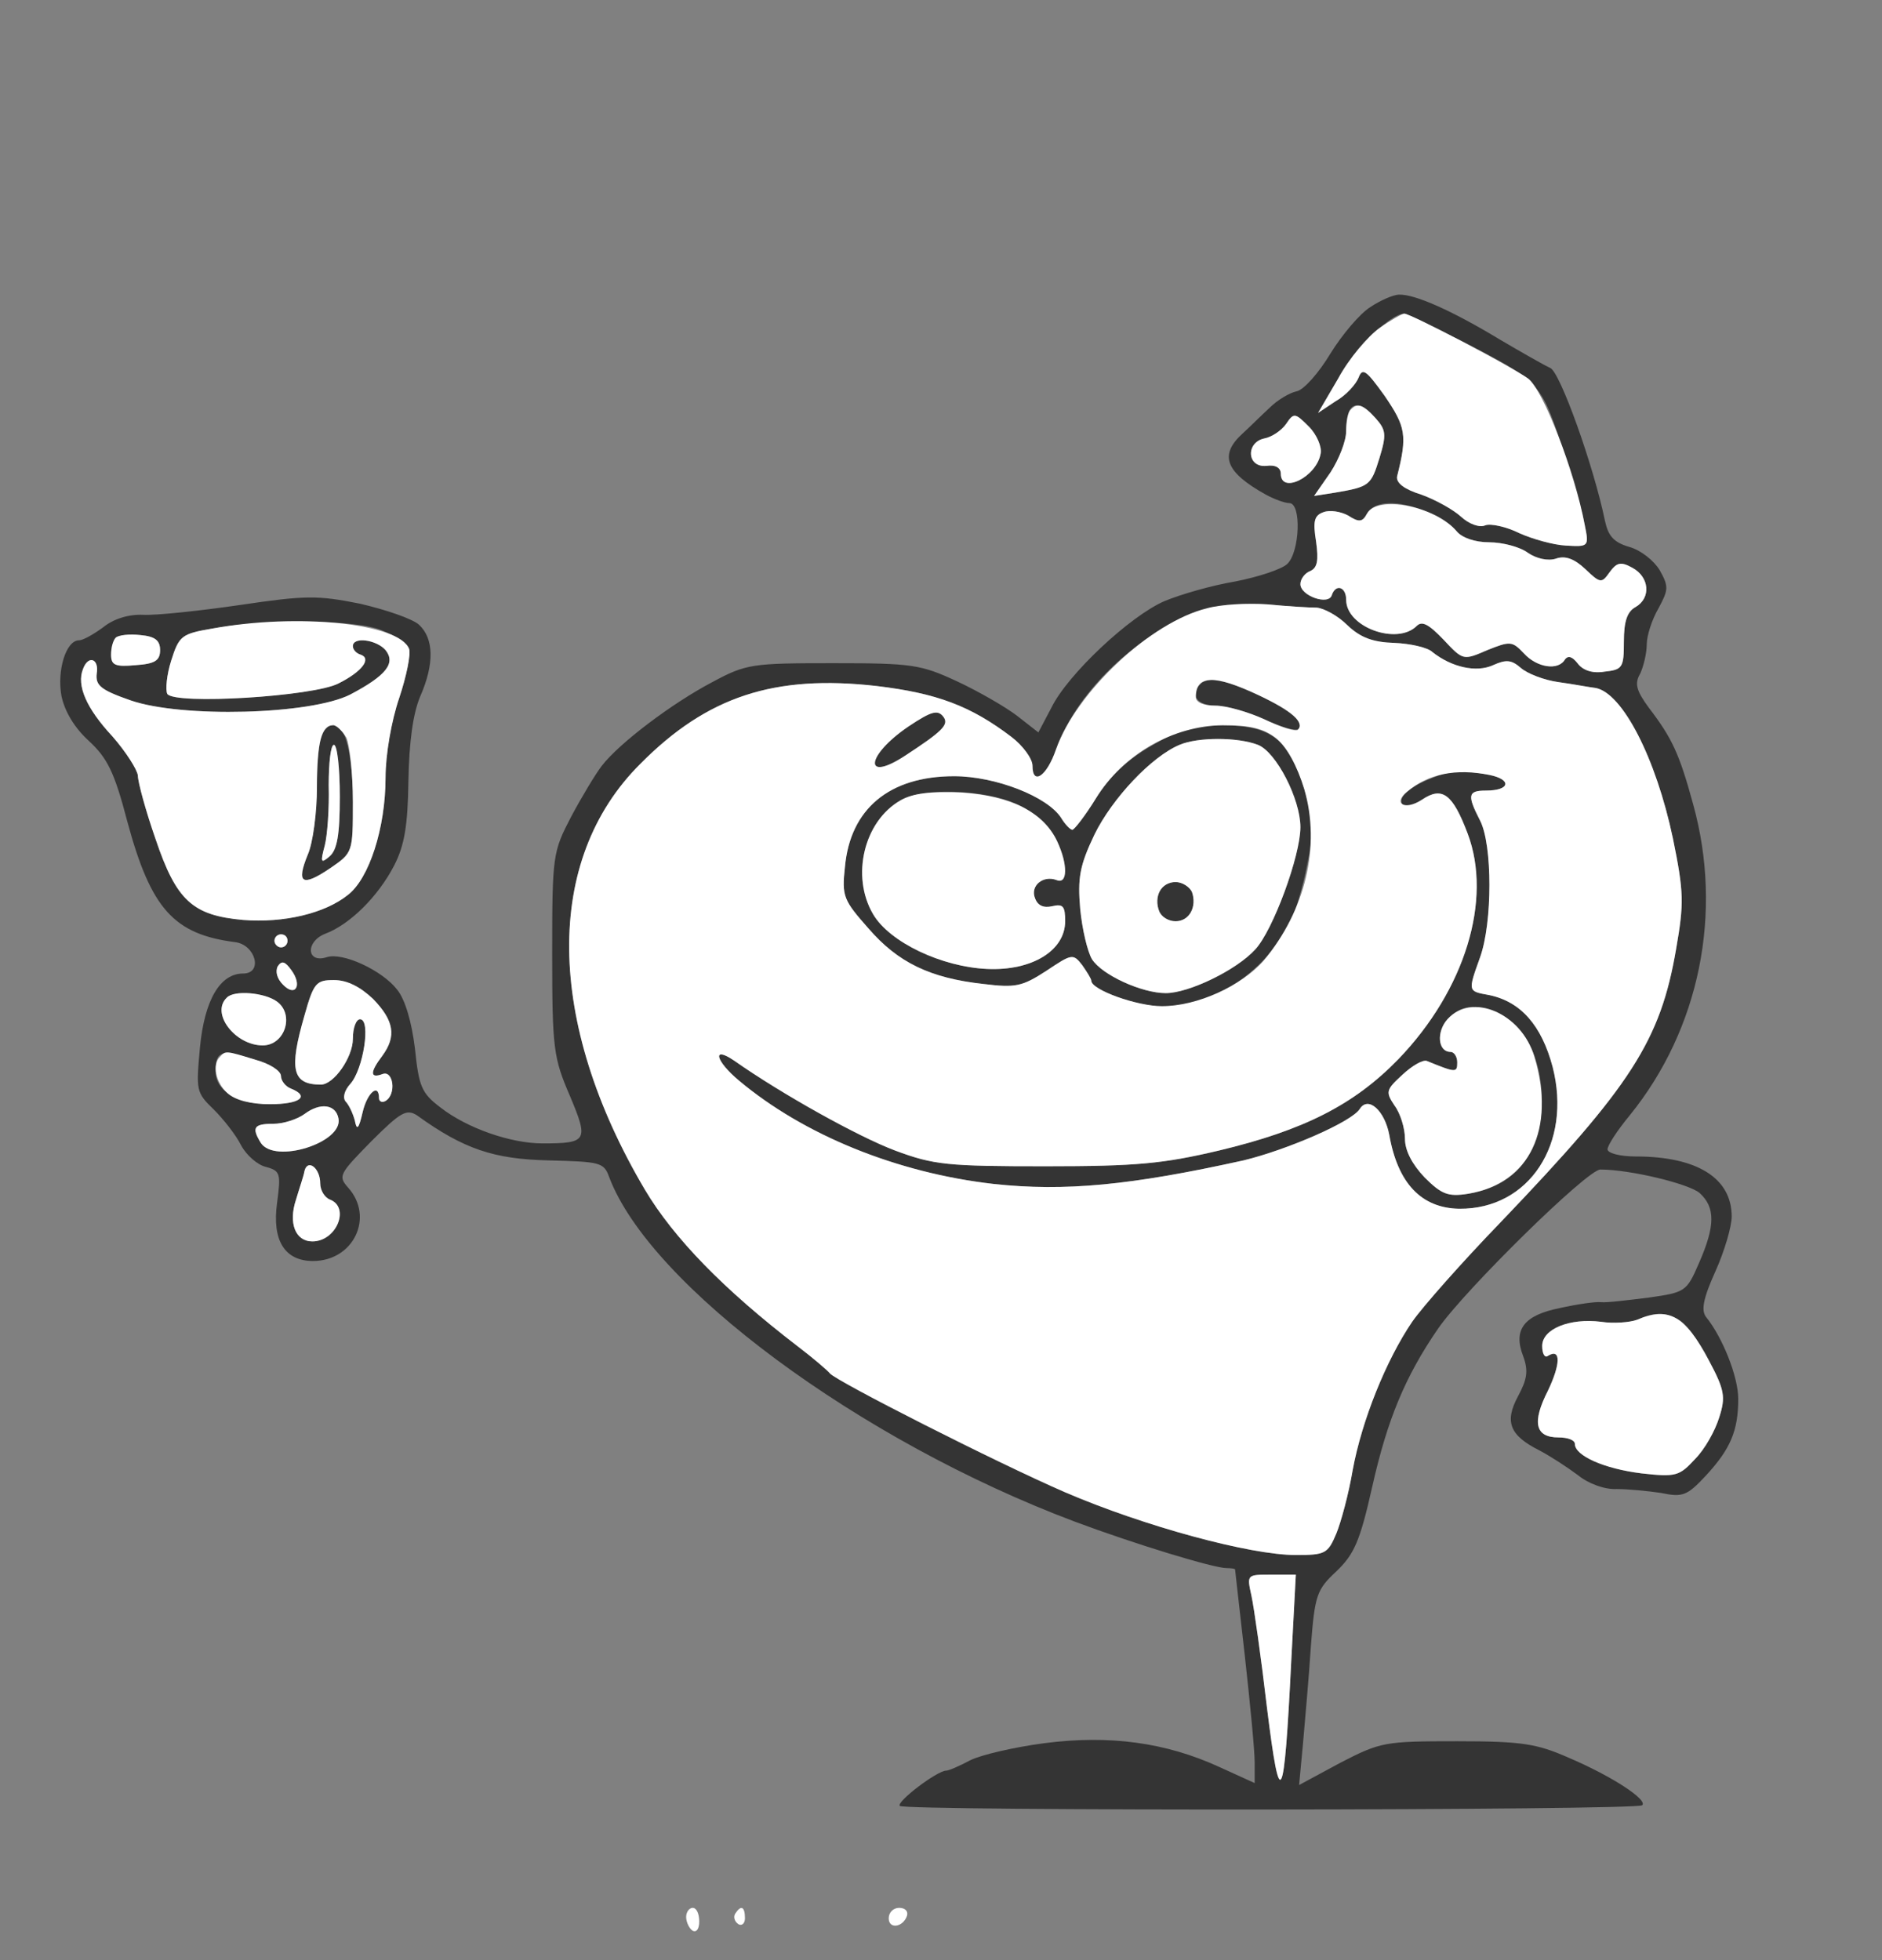 <!--?xml version="1.0" standalone="no"?-->

<svg version="1.0" xmlns="http://www.w3.org/2000/svg" width="288pt" height="300pt" viewBox="0 0 288 300" preserveAspectRatio="xMidYMid meet">
<rect x="0" y="0" width="288" height="300" fill="#808080" stroke="none"/>
<g transform="translate(0,300) scale(0.1,-0.1)" fill="#343434" stroke="none">
<path class="node" id="node1" d="M2097 2530 c-16 -10 -43 -42 -61 -71 -18 -30 -41 -56 -52 -58 -10 -2
-29 -13 -41 -25 -12 -11 -31 -30 -42 -40 -36 -33 -25 -59 36 -93 13 -7 29 -13
36 -13 19 0 16 -75 -3 -93 -8 -8 -44 -20 -80 -27 -36 -6 -84 -20 -108 -30 -53
-23 -148 -112 -173 -163 l-20 -38 -32 25 c-18 14 -60 38 -92 53 -56 26 -69 28
-190 28 -124 0 -133 -1 -185 -29 -61 -32 -142 -93 -169 -128 -10 -13 -31 -48
-47 -78 -28 -54 -29 -58 -29 -210 0 -145 2 -159 27 -217 29 -69 27 -73 -42
-73 -48 0 -115 23 -156 55 -29 22 -33 32 -39 90 -5 41 -15 75 -27 90 -23 30
-84 58 -108 50 -31 -10 -33 24 -2 36 37 14 80 56 105 104 16 31 21 61 22 130
1 59 7 103 18 129 22 50 21 89 -2 110 -10 9 -51 23 -90 32 -65 13 -83 13 -184
-2 -62 -9 -128 -16 -148 -15 -22 1 -45 -6 -61 -19 -15 -11 -31 -20 -37 -20
-20 0 -34 -46 -27 -85 5 -24 20 -49 42 -69 28 -26 39 -47 59 -124 36 -133 71
-172 165 -184 31 -4 43 -48 12 -48 -35 0 -59 -40 -66 -113 -6 -66 -6 -69 21
-95 15 -15 34 -39 42 -55 8 -15 25 -30 38 -33 22 -6 23 -10 17 -55 -8 -58 12
-89 55 -89 62 0 94 67 54 112 -16 18 -14 21 35 71 45 45 54 50 70 40 72 -52
118 -67 201 -69 79 -2 85 -3 93 -25 62 -166 383 -404 713 -528 91 -34 212 -71
232 -71 7 0 13 -1 13 -2 0 -2 7 -61 15 -133 8 -72 15 -144 15 -162 l0 -32 -55
25 c-81 37 -167 49 -267 36 -46 -6 -97 -18 -113 -26 -17 -9 -33 -16 -37 -16
-14 0 -77 -48 -71 -54 8 -8 1128 -7 1136 1 9 8 -45 44 -113 73 -48 21 -70 25
-170 25 -111 0 -117 -1 -179 -33 l-63 -34 6 64 c3 35 9 101 12 148 6 79 9 87
39 115 27 26 36 45 55 130 23 102 50 168 101 242 41 59 228 243 248 243 46 0
136 -22 152 -36 24 -22 24 -50 -1 -107 -19 -44 -21 -45 -77 -53 -32 -4 -65 -8
-73 -7 -8 1 -36 -3 -63 -9 -55 -11 -72 -33 -56 -74 8 -22 6 -35 -8 -61 -21
-39 -13 -60 33 -83 17 -9 43 -26 59 -38 16 -13 41 -22 59 -21 17 0 48 -3 68
-6 33 -7 40 -4 68 26 38 41 50 69 50 118 0 34 -24 94 -49 125 -8 10 -5 28 14
70 14 31 25 69 25 84 0 59 -53 92 -147 92 -24 0 -43 5 -43 11 0 6 15 29 34 52
107 132 143 310 97 476 -21 77 -32 101 -68 148 -19 26 -22 37 -13 52 5 11 10
31 10 45 0 13 8 38 18 55 15 28 16 33 2 58 -9 15 -29 31 -47 36 -24 7 -32 17
-37 40 -17 83 -69 229 -84 234 -9 4 -44 24 -78 44 -71 43 -129 69 -153 68 -9
0 -29 -9 -44 -19z m138 -51 c121 -62 123 -65 155 -162 16 -48 32 -102 35 -120
7 -34 6 -34 -29 -32 -19 1 -51 10 -71 19 -20 10 -44 15 -52 12 -9 -4 -25 2
-37 13 -12 11 -39 26 -61 34 -26 8 -39 18 -37 28 16 63 13 76 -19 123 -28 39
-34 44 -40 28 -4 -10 -19 -27 -35 -36 l-27 -18 31 53 c26 46 80 99 101 99 3 0
42 -19 86 -41z m-130 -119 c16 -18 17 -25 6 -61 -13 -42 -15 -44 -68 -53 l-32
-5 25 36 c13 20 24 48 24 63 0 44 16 52 45 20z m-84 -54 c-6 -36 -61 -63 -61
-31 0 9 -8 14 -22 12 -30 -3 -32 36 -3 42 11 2 26 12 33 22 12 18 14 17 35 -4
12 -12 20 -31 18 -41z m162 -89 c18 -8 38 -21 46 -30 8 -10 28 -17 50 -17 20
0 47 -7 59 -16 13 -9 31 -13 43 -9 14 5 28 0 45 -16 23 -22 25 -22 37 -5 11
15 17 17 35 7 26 -14 29 -46 5 -60 -13 -7 -18 -22 -18 -53 0 -40 -2 -43 -30
-46 -18 -3 -33 2 -41 13 -8 10 -14 12 -19 6 -10 -18 -43 -13 -63 9 -18 19 -21
19 -56 5 -37 -16 -37 -16 -67 16 -23 24 -33 29 -41 21 -30 -30 -108 -2 -108
40 0 20 -16 25 -22 7 -5 -16 -48 -1 -48 17 0 8 7 17 15 20 11 5 13 16 9 45 -5
31 -3 40 11 45 10 4 27 1 38 -5 17 -11 22 -10 29 3 11 20 48 21 91 3z m-168
-147 c11 -1 32 -12 47 -27 20 -19 39 -26 72 -27 24 -1 51 -7 58 -14 29 -23 67
-32 93 -20 20 9 28 8 42 -4 10 -9 36 -19 58 -22 22 -3 48 -8 57 -9 41 -8 92
-107 118 -230 17 -83 17 -100 5 -169 -24 -141 -69 -210 -268 -418 -59 -61
-120 -130 -136 -153 -40 -59 -77 -151 -91 -227 -6 -36 -18 -80 -25 -97 -13
-31 -17 -33 -62 -33 -70 0 -232 44 -353 96 -106 46 -350 170 -360 182 -3 4
-25 23 -50 42 -112 86 -189 165 -233 239 -152 257 -155 505 -7 652 102 103
205 137 362 119 91 -11 143 -30 206 -78 17 -13 32 -33 32 -44 0 -31 22 -16 36
25 21 59 70 120 134 166 69 48 114 61 190 56 30 -3 64 -5 75 -5z m-1430 -35
c20 -8 38 -20 41 -28 3 -8 -4 -42 -15 -75 -12 -35 -21 -87 -21 -122 0 -77 -25
-155 -58 -180 -35 -28 -98 -43 -160 -38 -77 7 -102 29 -134 124 -15 43 -27 87
-27 97 -1 9 -18 36 -39 60 -40 43 -55 78 -45 103 8 22 25 16 21 -7 -2 -18 6
-25 52 -41 78 -27 275 -22 336 9 55 29 70 48 54 68 -14 16 -50 21 -50 6 0 -5
5 -11 12 -13 17 -6 2 -26 -34 -44 -38 -20 -251 -33 -262 -16 -3 6 -1 29 6 51
12 38 16 41 63 49 82 15 221 14 260 -3z m-340 -30 c0 -16 -8 -21 -37 -23 -32
-3 -38 0 -38 16 0 27 10 33 45 30 22 -2 30 -8 30 -23z m195 -445 c0 -5 -4 -10
-10 -10 -5 0 -10 5 -10 10 0 6 5 10 10 10 6 0 10 -4 10 -10z m13 -72 c-3 -6
-12 -3 -20 5 -9 9 -12 20 -8 28 6 9 11 8 21 -6 7 -10 11 -22 7 -27z m118 -17
c32 -33 36 -57 14 -87 -19 -25 -19 -35 0 -28 17 7 22 -31 5 -41 -5 -3 -10 -1
-10 4 0 24 -18 9 -25 -21 -6 -26 -9 -29 -12 -13 -3 11 -9 24 -14 29 -5 6 -2
17 7 27 20 22 32 99 15 99 -6 0 -11 -13 -11 -30 0 -28 -29 -70 -49 -70 -44 0
-49 23 -25 106 14 50 18 54 45 54 20 0 40 -10 60 -29z m-147 -4 c27 -20 12
-67 -22 -67 -42 0 -80 49 -55 73 11 12 58 8 77 -6z m-33 -89 c22 -6 39 -17 39
-25 0 -7 7 -16 15 -19 30 -12 14 -24 -32 -24 -49 0 -83 20 -83 50 0 32 8 34
61 18z m127 -90 c7 -37 -98 -70 -119 -37 -14 23 -11 29 19 29 16 0 37 7 48 15
24 18 48 15 52 -7z m-28 -99 c0 -11 7 -22 15 -25 31 -12 10 -64 -27 -64 -26 0
-37 28 -25 64 5 17 12 37 13 44 5 19 24 4 24 -19z m2079 -209 c10 -5 31 -33
46 -62 24 -45 26 -56 16 -87 -6 -20 -22 -49 -37 -64 -24 -26 -29 -28 -82 -22
-57 7 -102 27 -102 45 0 6 -11 10 -25 10 -36 0 -41 23 -16 72 19 40 20 65 0
53 -5 -4 -9 3 -9 15 0 26 42 43 90 37 19 -3 44 -1 55 3 27 12 43 12 64 0z
m-593 -522 c-11 -222 -17 -234 -37 -73 -9 77 -20 155 -24 173 -7 32 -7 32 30
32 l38 0 -7 -132z"></path>
<path class="node" id="node2" d="M1837 1953 c-17 -16 -5 -33 23 -33 17 0 51 -10 75 -21 46 -21 64 -21
50 1 -9 15 -104 60 -126 60 -9 0 -19 -3 -22 -7z"></path>
<path class="node" id="node3" d="M1390 1888 c-66 -45 -69 -87 -4 -44 55 36 65 46 59 57 -9 14 -19 11
-55 -13z"></path>
<path class="node" id="node4" d="M1761 1858 c-36 -21 -64 -47 -84 -80 -16 -26 -33 -48 -36 -48 -3 0
-11 8 -17 18 -21 33 -101 64 -164 64 -99 0 -159 -50 -167 -139 -5 -45 -2 -51
36 -94 45 -52 94 -76 176 -85 49 -6 59 -4 96 20 39 26 41 27 55 9 7 -10 14
-21 14 -24 0 -14 70 -39 108 -39 79 0 156 50 197 129 7 15 19 54 25 86 11 51
10 68 -4 117 -23 76 -51 98 -125 98 -44 0 -67 -7 -110 -32z m164 2 c28 -11 65
-83 65 -126 0 -44 -42 -158 -69 -187 -29 -32 -102 -67 -137 -67 -37 0 -98 28
-113 52 -7 12 -15 46 -18 77 -4 47 -1 66 22 114 27 55 87 119 130 137 28 12
89 12 120 0z m-352 -100 c34 -23 57 -61 57 -93 0 -12 -5 -17 -13 -14 -21 8
-41 -9 -33 -28 4 -11 13 -15 26 -12 17 4 20 0 20 -23 0 -45 -51 -76 -119 -73
-70 3 -150 41 -175 84 -34 58 -14 142 42 174 40 23 152 15 195 -15z"></path>
<path class="node" id="node5" d="M1774 1635 c-9 -23 3 -45 25 -45 21 0 33 22 25 45 -4 8 -15 15 -25
15 -11 0 -22 -7 -25 -15z"></path>
<path class="node" id="node6" d="M2191 1809 c-34 -13 -52 -29 -45 -40 3 -5 16 -2 30 7 31 21 47 9 70
-52 38 -101 -4 -239 -106 -345 -68 -70 -145 -109 -275 -140 -85 -20 -125 -24
-265 -24 -150 0 -171 2 -230 24 -56 21 -173 86 -247 138 -34 23 -28 -1 8 -31
99 -83 241 -141 389 -158 110 -12 211 -2 383 36 66 16 166 59 178 79 13 20 38
-3 45 -40 13 -74 49 -112 107 -113 107 -1 173 100 143 217 -17 64 -49 100 -97
110 -33 6 -33 5 -14 58 19 53 19 172 0 209 -20 39 -19 46 9 46 37 0 40 17 5
24 -41 8 -59 7 -88 -5z m115 -368 c49 -30 69 -126 40 -196 -17 -39 -50 -64
-99 -72 -31 -5 -41 -1 -67 25 -19 20 -30 41 -30 59 0 16 -7 39 -16 51 -14 21
-13 24 12 47 15 14 32 24 38 21 44 -18 46 -18 46 -2 0 9 -5 16 -10 16 -20 0
-22 31 -5 50 23 25 51 25 91 1z"></path>
<path class="node" id="node7" d="M493 1878 c-4 -7 -8 -44 -8 -83 0 -38 -6 -85 -14 -103 -18 -44 -9
-50 34 -21 35 24 35 24 35 102 0 97 -21 144 -47 105z m27 -97 c0 -59 -4 -82
-16 -92 -13 -11 -14 -9 -7 17 4 16 7 57 6 92 0 34 3 62 8 62 5 0 9 -35 9 -79z"></path>

















</g>
<g transform="translate(0,300) scale(0.1,-0.1)" fill="#FFFFFF" stroke="none">

<path class="node" id="node26" d="M2111 2498 c-18 -13 -47 -47 -63 -77 l-31 -53 27 18 c16 9 31 26 35
36 6 16 12 11 40 -28 32 -47 35 -60 19 -123 -2 -10 11 -20 37 -28 22 -8 49
-23 61 -34 12 -11 28 -17 37 -13 8 3 32 -2 52 -12 20 -9 52 -18 71 -19 35 -2
36 -2 29 32 -15 81 -64 208 -87 224 -25 18 -179 99 -189 99 -3 0 -21 -10 -38
-22z"></path>
<path class="node" id="node27" d="M2067 2373 c-4 -3 -7 -18 -7 -33 0 -15 -11 -43 -24 -63 l-25 -36 32
5 c53 9 55 11 68 53 11 36 10 43 -6 61 -19 21 -28 24 -38 13z"></path>
<path class="node" id="node28" d="M1968 2351 c-7 -10 -22 -20 -33 -22 -29 -6 -27 -45 3 -42 14 2 22 -3
22 -12 0 -32 55 -5 61 31 2 10 -6 29 -18 41 -21 21 -23 22 -35 4z"></path>
<path class="node" id="node29" d="M2092 2214 c-7 -13 -12 -14 -29 -3 -11 6 -28 9 -38 5 -14 -5 -16 -14
-11 -45 4 -29 2 -40 -9 -45 -8 -3 -15 -12 -15 -20 0 -18 43 -33 48 -17 6 18
22 13 22 -7 0 -42 78 -70 108 -40 8 8 18 3 41 -21 30 -32 30 -32 67 -16 35 14
38 14 56 -5 20 -22 53 -27 63 -9 5 6 11 4 19 -6 8 -11 23 -16 41 -13 28 3 30
6 30 46 0 31 5 46 18 53 24 14 21 46 -5 60 -18 10 -24 8 -35 -7 -12 -17 -14
-17 -37 5 -17 16 -31 21 -45 16 -12 -4 -30 0 -43 9 -12 9 -39 16 -59 16 -22 0
-42 7 -50 17 -32 38 -121 56 -137 27z"></path>
<path class="node" id="node30" d="M1847 2069 c-86 -21 -200 -128 -231 -216 -14 -41 -36 -56 -36 -25 0
11 -15 31 -32 44 -63 48 -115 67 -206 78 -157 18 -260 -16 -362 -119 -148
-147 -145 -395 7 -652 44 -74 121 -153 233 -239 25 -19 47 -38 50 -42 10 -12
254 -136 360 -182 121 -52 283 -96 353 -96 45 0 49 2 62 33 7 17 19 61 25 97
14 76 51 168 91 227 16 23 77 92 136 153 199 208 244 277 268 418 12 69 12 86
-5 169 -26 123 -77 222 -118 230 -9 1 -35 6 -57 9 -22 3 -48 13 -58 22 -14 12
-22 13 -42 4 -26 -12 -64 -3 -93 20 -7 7 -34 13 -58 14 -33 1 -52 8 -72 27
-15 15 -36 26 -47 27 -11 0 -45 2 -75 5 -30 2 -72 0 -93 -6z m79 -133 c51 -24
71 -42 60 -53 -3 -3 -26 4 -51 16 -24 11 -58 21 -75 21 -18 0 -30 5 -30 13 0
34 28 35 96 3z m-481 -35 c6 -11 -4 -21 -59 -57 -65 -43 -62 -1 4 44 36 24 46
27 55 13z m508 -31 c16 -13 32 -42 43 -78 25 -87 2 -185 -62 -262 -34 -39
-102 -70 -156 -70 -38 0 -108 25 -108 39 0 3 -7 14 -14 24 -14 18 -16 17 -55
-9 -37 -24 -47 -26 -96 -20 -82 9 -131 33 -176 85 -38 43 -41 49 -36 94 8 89
68 139 167 139 63 0 143 -31 164 -64 6 -10 14 -18 17 -18 3 0 20 22 36 48 42
68 118 111 194 112 42 0 63 -5 82 -20z m326 -56 c35 -7 32 -24 -5 -24 -28 0
-29 -7 -9 -46 19 -37 19 -156 0 -209 -19 -53 -19 -52 14 -58 48 -10 80 -46 97
-110 30 -117 -36 -218 -143 -217 -58 1 -94 39 -107 113 -7 37 -32 60 -45 40
-12 -20 -112 -63 -178 -79 -172 -38 -273 -48 -383 -36 -148 17 -290 75 -389
158 -36 30 -42 54 -8 31 74 -52 191 -117 247 -138 59 -22 80 -24 230 -24 140
0 180 4 265 24 130 31 207 70 275 140 102 106 144 244 106 345 -23 61 -39 73
-70 52 -26 -17 -45 -6 -23 12 33 28 75 36 126 26z"></path>
<path class="node" id="node31" d="M1805 1860 c-43 -18 -103 -82 -130 -137 -23 -48 -26 -67 -22 -114 3
-31 11 -65 18 -77 15 -24 76 -52 113 -52 35 0 108 35 137 67 27 29 69 143 69
187 0 43 -37 115 -65 126 -31 12 -92 12 -120 0z m19 -225 c8 -23 -4 -45 -25
-45 -11 0 -22 7 -25 15 -9 23 3 45 25 45 10 0 21 -7 25 -15z"></path>
<path class="node" id="node32" d="M1378 1775 c-56 -32 -76 -116 -42 -174 25 -43 105 -81 175 -84 68 -3
119 28 119 73 0 23 -3 27 -20 23 -13 -3 -22 1 -26 12 -8 19 12 36 33 28 17 -7
17 24 1 59 -21 45 -71 70 -146 75 -48 2 -75 -1 -94 -12z"></path>
<path class="node" id="node33" d="M2215 1440 c-17 -19 -15 -50 5 -50 5 0 10 -7 10 -16 0 -16 -2 -16
-46 2 -6 3 -23 -7 -38 -21 -25 -23 -26 -26 -12 -47 9 -12 16 -35 16 -51 0 -18
11 -39 30 -59 26 -26 36 -30 67 -25 94 16 134 99 101 210 -20 66 -95 99 -133
57z"></path>
<path class="node" id="node34" d="M325 2038 c-47 -8 -51 -11 -63 -49 -7 -22 -9 -45 -6 -51 11 -17 224
-4 262 16 36 18 51 38 34 44 -7 2 -12 8 -12 13 0 15 36 10 50 -6 16 -20 1 -39
-54 -68 -61 -31 -258 -36 -336 -9 -46 16 -54 23 -52 41 4 23 -13 29 -21 7 -10
-25 5 -60 45 -103 21 -24 38 -51 39 -60 0 -10 12 -54 27 -97 32 -95 57 -117
134 -124 62 -5 125 10 160 38 33 25 58 103 58 180 0 35 9 87 21 122 11 33 18
67 15 75 -15 39 -170 55 -301 31z m205 -167 c5 -11 10 -55 10 -98 0 -78 0 -78
-35 -102 -43 -29 -52 -23 -34 21 8 18 14 65 14 103 0 69 7 95 25 95 5 0 14 -9
20 -19z"></path>
<path class="node" id="node35" d="M503 1798 c1 -35 -2 -76 -6 -92 -7 -26 -6 -28 7 -17 12 10 16 33 16
92 0 44 -4 79 -9 79 -5 0 -8 -28 -8 -62z"></path>
<path class="node" id="node36" d="M177 2024 c-4 -4 -7 -16 -7 -26 0 -16 6 -19 38 -16 29 2 37 7 37 23
0 15 -8 21 -30 23 -17 2 -34 0 -38 -4z"></path>
<path class="node" id="node37" d="M420 1560 c0 -5 5 -10 10 -10 6 0 10 5 10 10 0 6 -4 10 -10 10 -5 0
-10 -4 -10 -10z"></path>
<path class="node" id="node38" d="M425 1521 c-4 -8 -1 -19 8 -28 19 -20 30 -1 13 22 -10 14 -15 15 -21
6z"></path>
<path class="node" id="node39" d="M466 1446 c-24 -83 -19 -106 25 -106 20 0 49 42 49 70 0 17 5 30 11
30 17 0 5 -77 -15 -99 -9 -10 -12 -21 -7 -27 5 -5 11 -18 14 -29 3 -16 6 -13
12 13 7 30 25 45 25 21 0 -5 5 -7 10 -4 17 10 12 48 -5 41 -19 -7 -19 3 0 28
22 30 18 54 -14 87 -20 19 -40 29 -60 29 -27 0 -31 -4 -45 -54z"></path>
<path class="node" id="node40" d="M347 1473 c-25 -24 13 -73 55 -73 34 0 49 47 22 67 -19 14 -66 18
-77 6z"></path>
<path class="node" id="node41" d="M337 1383 c-13 -12 -7 -40 11 -56 12 -11 36 -17 65 -17 46 0 62 12
32 24 -8 3 -15 12 -15 19 0 8 -17 19 -39 25 -45 14 -46 14 -54 5z"></path>
<path class="node" id="node42" d="M466 1295 c-11 -8 -32 -15 -48 -15 -30 0 -33 -6 -19 -29 21 -33 126
0 119 37 -4 22 -28 25 -52 7z"></path>
<path class="node" id="node43" d="M466 1208 c-1 -7 -8 -27 -13 -44 -12 -36 -1 -64 25 -64 37 0 58 52
27 64 -8 3 -15 14 -15 25 0 23 -19 38 -24 19z"></path>
<path class="node" id="node44" d="M2505 980 c-11 -4 -36 -6 -55 -3 -48 6 -90 -11 -90 -37 0 -12 4 -19
9 -15 20 12 19 -13 0 -53 -25 -49 -20 -72 16 -72 14 0 25 -4 25 -10 0 -18 45
-38 102 -45 53 -6 58 -4 82 22 15 15 31 44 37 64 10 31 8 42 -16 87 -36 68
-61 83 -110 62z"></path>
<path class="node" id="node45" d="M1915 558 c4 -18 15 -96 24 -173 20 -161 26 -149 37 73 l7 132 -38 0
c-37 0 -37 0 -30 -32z"></path>
<path class="node" id="node46" d="M1050 66 c0 -8 5 -18 10 -21 6 -3 10 3 10 14 0 12 -4 21 -10 21 -5 0
-10 -6 -10 -14z"></path>
<path class="node" id="node47" d="M1125 71 c-3 -5 -1 -12 5 -16 5 -3 10 1 10 9 0 18 -6 21 -15 7z"></path>
<path stroke-width="20" class="node" id="node48" d="M1360 64 c0 -17 22 -14 28 4 2 7 -3 12 -12 12 -9 0 -16 -7 -16 -16z"></path>
</g>
</svg>